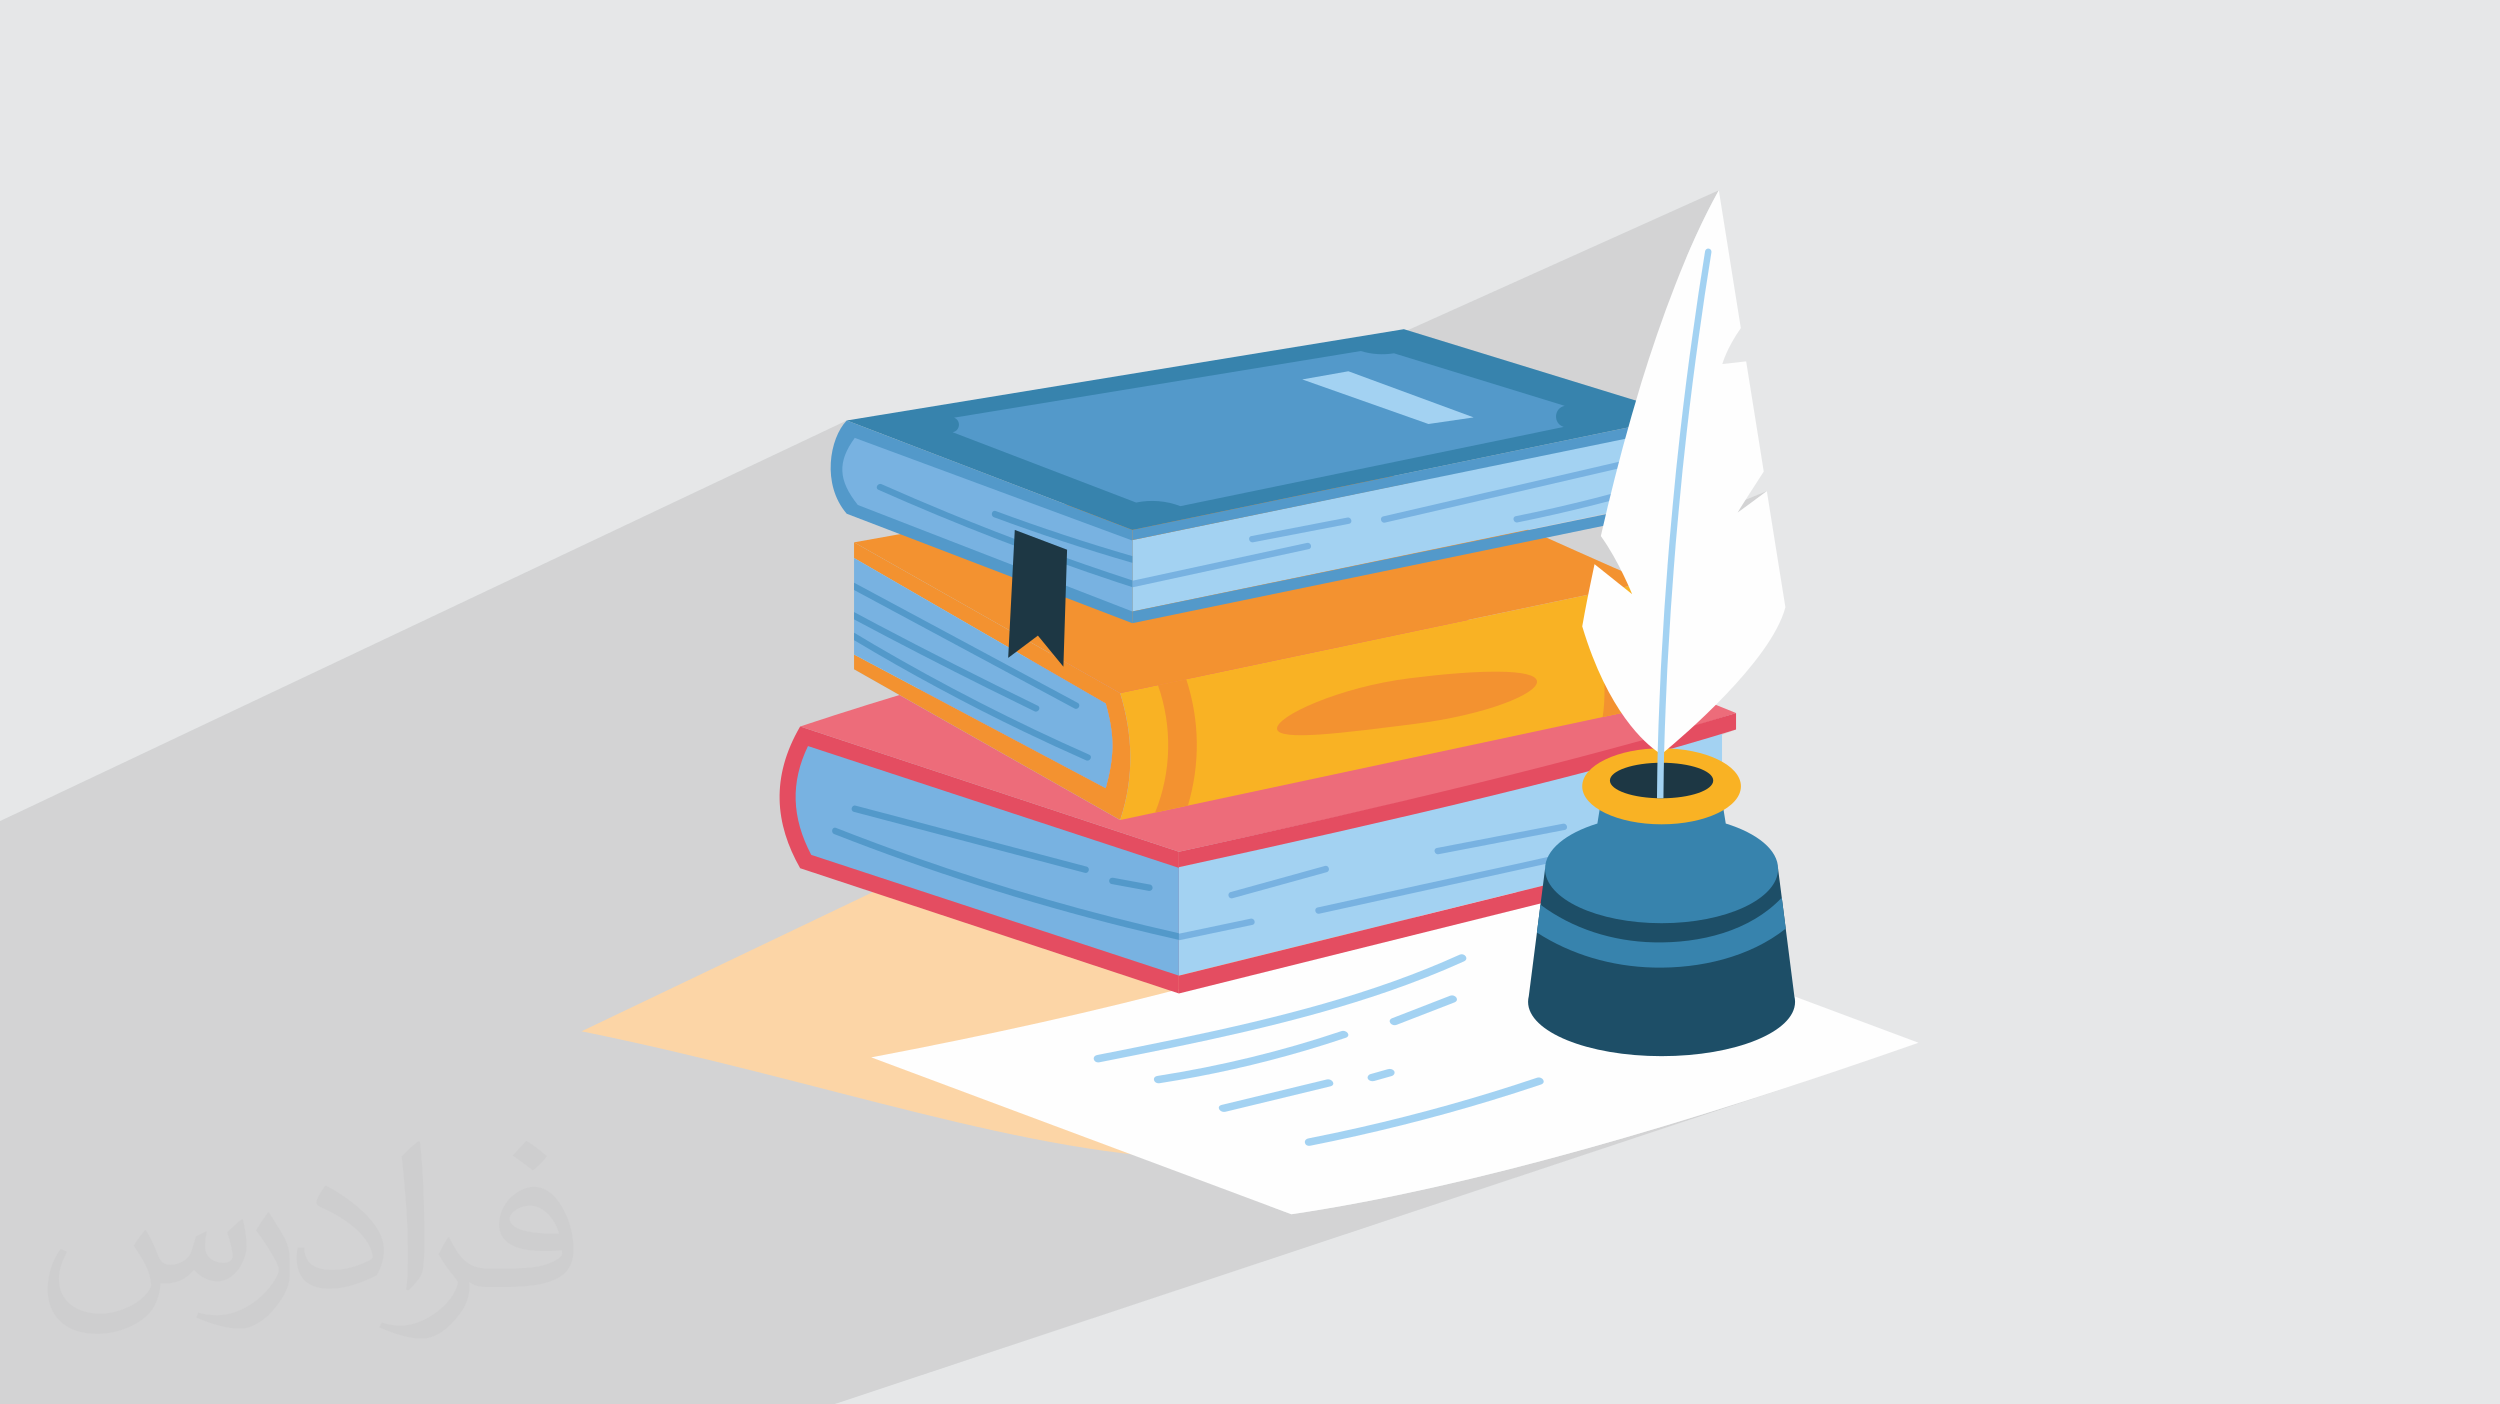 <?xml version="1.0" encoding="UTF-8"?>
<!DOCTYPE svg PUBLIC "-//W3C//DTD SVG 1.0//EN" "http://www.w3.org/TR/2001/REC-SVG-20010904/DTD/svg10.dtd">
<!-- Creator: CorelDRAW -->
<svg xmlns="http://www.w3.org/2000/svg" xml:space="preserve" width="94.192mm" height="52.917mm" version="1.0" style="shape-rendering:geometricPrecision; text-rendering:geometricPrecision; image-rendering:optimizeQuality; fill-rule:evenodd; clip-rule:evenodd"
viewBox="0 0 9404.92 5283.66"
 xmlns:xlink="http://www.w3.org/1999/xlink"
 xmlns:xodm="http://www.corel.com/coreldraw/odm/2003">
 <defs>
  <style type="text/css">
   <![CDATA[
    .fil5 {fill:#FEFEFE;fill-rule:nonzero}
    .fil3 {fill:#FCD5A6;fill-rule:nonzero}
    .fil10 {fill:#F9B224;fill-rule:nonzero}
    .fil11 {fill:#F39230;fill-rule:nonzero}
    .fil7 {fill:#ED6C7A;fill-rule:nonzero}
    .fil8 {fill:#E44D61;fill-rule:nonzero}
    .fil6 {fill:#A3D2F2;fill-rule:nonzero}
    .fil4 {fill:#78B2E1;fill-rule:nonzero}
    .fil9 {fill:#5399CA;fill-rule:nonzero}
    .fil13 {fill:#3783AD;fill-rule:nonzero}
    .fil14 {fill:#1D4E67;fill-rule:nonzero}
    .fil12 {fill:#1D3744;fill-rule:nonzero}
    .fil2 {fill:#373435;fill-opacity:0.031}
    .fil1 {fill:#2B2A29;fill-opacity:0.102}
    .fil0 {fill:#E6E7E8}
   ]]>
  </style>
 </defs>
 <g id="Layer_x0020_1">
  <polygon class="fil0" points="-0,0 9404.92,0 9404.92,5283.66 -0,5283.66 "/>
  <path class="fil1" d="M-0 5162.89l0 -27.95 0 -14.82 0 -3 0 -83.98 0 -2 0 -29.73 0 -5.38 0 -2.31 0 -30.15 0 -15.46 0 -3.06 0 -1.18 0 -47.4 0 -2.02 0 -11.48 0 -45.41 0 -26.86 0 -24.66 0 -15.18 0 -0.02 0 -14.51 0 -73.52 0 -15.28 0 -16.53 0 -1.91 0 -25.83 0 -83.05 0 -3.6 0 -31.37 0 -66.42 0 -13.89 0 -7.31 0 -7.27 0 -18.08 0 -0.32 0 -2.36 0 -8.34 0 -9.41 0 -4.65 0 -0.01 0 -4.62 0 -1.36 0 -1.65 0 -6.67 0 -11 0 -9.92 0 -17.38 0 -3.98 0 -62.18 0 -41.78 0 -3.69 0 -26.69 0 -1.45 0 -9.69 0 -3.02 0 -0.66 0 -17.23 0 -0.65 0 -3.53 0 -0.05 0 -15.78 0 -0.01 0 -14.18 0 -7.6 0 -30.63 0 -2.14 0 -21.81 0 -0.87 0 -13.32 0 -6.95 0 -14.79 0 -25.1 0 -7.91 0 -9.08 0 -21.35 0 -9.39 0 -17.35 0 -22.67 0 -1.52 0 -24.53 0 -7.71 0 -28.44 0 -11.27 0 -24.82 0 -43.75 0 -10.72 0 -13.47 0 -34.24 0 -22.28 0 -40.48 0 -5.74 0 -6.42 0 -13.66 0 -3.07 0 -52.5 0 -51.79 0 -0.02 0 -105.54 0 -30.82 0 -17.61 0 -57.55 0 -1.02 0 -45.09 0 -86.05 0 -70.11 3185.39 -1507.08 209.24 80.19 194.54 -90.72 1530.07 -250.69 1.39 0.41 1345.52 -605.3 -5.6 10.13 -5.56 10.22 -5.54 10.3 -5.51 10.37 -5.48 10.46 -5.45 10.53 -5.42 10.6 -5.4 10.68 -5.36 10.75 -5.33 10.81 -5.31 10.89 -5.27 10.95 -5.24 11.02 -5.22 11.08 -5.18 11.14 -5.15 11.2 -5.12 11.26 -5.1 11.32 -5.06 11.37 -5.03 11.43 -4.99 11.47 -4.97 11.53 -4.93 11.58 -1.65 3.89 78.14 -34.62 -2.02 1.17 -1.76 1.54 -1.45 1.84 -1.08 2.13 -0.64 2.36 -3.2 19.7 -3.18 19.73 -3.14 19.74 -3.11 19.75 -3.08 19.77 -3.05 19.76 -3.01 19.76 -2.98 19.76 -2.95 19.75 -2.91 19.74 -2.87 19.71 -2.84 19.69 -2.8 19.67 -2.77 19.63 -2.72 19.6 -2.69 19.55 -1.52 10.72 -1.52 10.75 -1.51 10.77 -1.5 10.8 -1.5 10.84 -1.48 10.86 -1.49 10.9 -1.47 10.94 -1.47 10.97 -1.46 11.01 -1.46 11.04 -1.45 11.08 -1.45 11.13 -1.44 11.17 -1.44 11.21 -1.43 11.25 -1.43 11.3 -1.43 11.35 -1.42 11.39 -1.41 11.45 -1.42 11.49 -1.41 11.55 -1.41 11.6 -1.4 11.65 -1.4 11.71 -1.4 11.77 -1.4 11.82 -0.36 3.09 11.05 -2.29 -11.35 4.8 -0.74 6.29 -1.39 11.94 -1.4 12.01 -1.04 9 15.92 -3.27 -16.33 6.88 -1.33 11.59 -2.1 18.41 -2.05 18.25 -2.01 18.11 -1.97 17.97 -1.92 17.84 -1.89 17.72 -1.85 17.6 -1.8 17.49 -1.78 17.39 -1.73 17.3 -1.7 17.21 -1.67 17.13 -1.63 17.05 -1.61 17 -1.57 16.93 -1.54 16.89 -0.36 4.61 -0.77 8.24 -0.78 8.24 -0.02 0.21 48.36 -9.99 -49.31 20.26 -0.56 6.01 -0.76 8.24 -0.76 8.25 -0.75 8.24 -0.75 8.24 -0.74 8.25 -0.74 8.24 -0.5 5.53 362.84 -148.4 -9.28 6.91 -9.43 7 -9.47 7.04 -9.41 6.99 -9.26 6.86 -9.01 6.67 -8.65 6.4 -8.19 6.06 -7.64 5.63 -6.99 5.14 -6.24 4.57 -5.39 3.92 -4.44 3.21 -3.38 2.43 -2.25 1.55 -1 0.61 -256.07 104.42 -0.6 6.91 -0.99 11.27 -0.94 11.23 -0.91 11.21 -0.89 11.2 -0.87 11.2 -0.86 11.21 -0.86 11.23 -0.86 11.27 -0.24 4.5 -0.75 9.43 -0.74 9.47 -0.74 9.51 -0.73 9.55 -0.73 9.58 -0.72 9.63 -0.72 9.66 -0.71 9.71 -0.71 9.75 -0.7 9.8 -0.7 9.84 -0.69 9.89 -0.68 9.93 -0.69 9.97 -0.67 10.03 -0.68 10.08 -0.66 10.13 -0.67 10.18 -0.66 10.23 -0.65 10.3 -0.65 10.34 -0.64 10.41 -0.65 10.46 -0.63 10.53 -0.64 10.58 -0.62 10.65 -0.63 10.71 -0.62 10.77 -0.61 10.84 -0.62 10.9 -0.61 10.97 -0.6 11.04 -0.45 7.1 -0.42 7.1 -0.41 7.11 -0.39 7.11 -0.39 7.12 -0.37 7.13 -0.37 7.13 -0.37 7.14 -0.37 8.04 -0.36 8.04 -0.37 8.04 -0.37 8.04 -0.37 8.03 -0.37 8.04 -0.36 8.04 -0.36 8.04 -0.36 8.04 -0.36 8.04 -0.34 8.04 -0.34 8.03 -0.33 8.04 -0.33 8.04 -0.31 8.04 -0.3 8.04 -0.47 10.93 -0.46 11 -0.45 11.09 -0.44 11.19 -0.43 11.31 -0.43 11.43 -0.41 11.56 -0.41 11.73 -0.4 11.88 -0.4 12.07 -0.39 12.25 -0.02 0.66 35.39 -10.17 54.27 -15.94 52.94 -15.89 51.58 -15.85 50.18 -15.8 48.77 -15.75 -293.82 112.34 -0.05 1.53 -0.37 12.91 -0.37 13.16 -0.17 6.22 0.05 0.03 2.03 1.35 0.6 0.39 25.06 -7.01 55.71 -15.87 54.59 -15.83 53.43 -15.79 52.26 -15.75 51.05 -15.71 -295.48 112.36 -0.12 5.74 -0.16 8.6 -0.15 9.28 -0.16 9.93 -0.15 10.55 -0.15 11.12 -0.15 11.66 -0.15 12.16 -0.15 12.63 -0.15 13.05 -0.14 13.44 -0.14 13.8 -0.05 5.33 10.41 -2.52 13.01 -3.16 13.01 -3.15 13 -3.16 13.01 -3.15 13.01 -3.16 13 -3.15 13.01 -3.15 13 -3.16 13.01 -3.15 13.01 -3.16 13 -3.15 13.01 -3.16 13.01 -3.15 13 -3.16 13.01 -3.15 13.01 -3.16 13 -3.15 13.01 -3.16 0 24.98 -346.25 129.36 2.68 0.62 27.43 4.81 28.61 3.52 29.64 2.17 30.52 0.74 30.52 -0.74 29.64 -2.17 28.61 -3.52 27.43 -4.81 26.09 -6.02 24.61 -7.16 22.99 -8.24 -236.87 87.75 17.69 -4.91 20.37 -5.77 20.36 -5.86 20.32 -5.98 20.29 -6.08 20.26 -6.2 9.78 -3.04 9.76 -3.08 9.76 -3.11 9.75 -3.14 9.73 -3.17 9.73 -3.2 9.72 -3.23 9.7 -3.27 9.69 -3.3 9.69 -3.32 9.67 -3.35 9.66 -3.38 9.64 -3.42 9.64 -3.45 9.62 -3.48 9.61 -3.51 -655.95 242.65 4.03 8.17 3.47 5.7 648.44 -160.36 -541.05 198.39 593.81 -147.83 -568.2 207 9.24 3.73 16.56 6.06 17.18 5.7 17.78 5.31 18.35 4.92 18.9 4.51 19.42 4.09 19.9 3.66 20.37 3.22 20.8 2.76 21.21 2.28 21.59 1.8 21.94 1.3 22.27 0.79 22.56 0.27 22.56 -0.27 22.27 -0.79 21.94 -1.3 21.59 -1.8 21.21 -2.28 20.8 -2.76 20.37 -3.22 19.9 -3.66 19.42 -4.09 18.9 -4.51 18.35 -4.92 17.79 -5.31 17.18 -5.7 -313.3 111.91 6.38 0.32 14.41 0.47 10.58 0.16 471.83 -168.34 14.89 116.51 -12.87 9.9 -13.16 9.53 -13.44 9.16 -13.71 8.79 -13.96 8.43 -14.21 8.06 -14.43 7.7 -14.66 7.35 -14.86 6.99 -15.06 6.65 -15.25 6.3 -15.41 5.95 -15.58 5.61 -737.86 259.37 4.69 4.22 11.08 8.82 12.09 8.56 13.07 8.29 14 8.02 14.91 7.72 15.79 7.42 16.62 7.09 17.44 6.77 18.22 6.42 18.97 6.07 19.69 5.7 20.38 5.31 21.03 4.92 21.66 4.51 22.25 4.09 22.81 3.65 23.33 3.22 23.83 2.76 24.29 2.28 24.73 1.8 25.13 1.3 25.51 0.79 25.84 0.27 25.84 -0.27 25.51 -0.79 25.13 -1.3 24.73 -1.8 24.29 -2.28 23.83 -2.76 23.33 -3.22 22.81 -3.65 22.25 -4.09 21.65 -4.51 21.04 -4.92 20.37 -5.31 19.69 -5.7 18.97 -6.07 -1795.74 610.21 83.71 31.26 64.11 -9.88 64.86 -10.68 65.6 -11.46 66.32 -12.24 67.03 -13 67.73 -13.74 68.41 -14.48 69.08 -15.2 69.74 -15.9 70.38 -16.58 71.01 -17.27 71.64 -17.92 72.24 -18.58 72.84 -19.21 73.42 -19.84 73.99 -20.45 74.55 -21.04 75.09 -21.63 75.63 -22.19 76.13 -22.75 76.63 -23.28 77.13 -23.81 77.61 -24.32 78.08 -24.82 78.53 -25.31 78.98 -25.78 79.4 -26.24 -3678.5 1223.27 -397.06 0 -162.36 0 -158.26 0 -124.25 0 -78.34 0 -110.45 0 -66.78 0 -126.98 0 -187.39 0 -3.32 0 -37.96 0 -38.68 0 -2.18 0 -9 0 -17.83 0 -109.85 0 -18.9 0 -4.91 0 -48.73 0 -4.65 0 -69.32 0 -9.21 0 -19.16 0 -64.43 0 -47.71 0 -10.87 0 -4.9 0 -10.44 0 -6.36 0 -5.05 0 -3.26 0 -146.12 0 -9.37 0 -53.94 0 -20.2 0 -5.49 0 -1.09 0 -71.16 0 -15.58 0 -6.45 0 -9.2 0 -138.39 0 -26.75 0 -38.69 0 -71.88 0 -49.6 0 -6 0 -22.05 0 -4.74 0 -87.65 0 -3.83 0 -2.91 0 -18.68 0 -66.86 0 -9.86 0 -113.44 0 -38.21 0 -6.47 0 -19.22 0 -3.89 0 -46.58 0 -4.56 0 -6.83 0 -45.01 0 -6.57 0 0 -20.09 0 -21.43 0 -0.04 0 -17.56 0 -1.41 0 -19.53 0 -16 0 -21.29 0 -3.42zm6242.5 -2518.22l-42.02 16.28 42.02 -16.28z"/>
  <path class="fil2" d="M548.54 4627.69c17.95,27.21 29.6,53.36 40.96,82.43 8.45,16.91 12.93,48.09 52.57,48.09 11.61,0 28.28,-3.42 43.06,-11.61 16.63,-8.73 29.32,-21.94 35.94,-42l15.85 -53.36 38.57 -19.02 2.64 2.64c-5.27,20.09 -6.59,39.36 -6.59,54.43 0,44.63 38.57,61.56 69.22,61.56 17.95,0 34.09,-8.73 34.09,-25.11 0,-21.13 -8.98,-57.06 -20.62,-89.29 17.95,-17.95 35.94,-35.94 56.53,-50.47l3.17 1.6c8.98,38.04 14,75.56 14,100.66 0,24.57 -10.83,51.79 -19.81,69.49 -18.49,34.87 -51.25,62.62 -90.87,62.62 -30.1,0 -63.65,-15.07 -86.66,-43.06l-1.32 0c-21.66,26.96 -55.22,51.25 -108.86,51.25l-16.63 0c-2.64,35.41 -10.29,60.49 -21.94,82.95 -31.95,62.34 -126.81,106.47 -216.1,106.47 -124.17,0 -186.51,-71.59 -186.51,-166.96 0,-58.91 19.27,-113.6 48.88,-152.42l24.29 10.04c-18.49,35.41 -30.91,68.68 -30.91,101.45 0,89.29 72.66,131.83 156.4,131.83 77.68,0 173.83,-49.41 191.28,-106.72 -6.59,-62.62 -30.1,-91.93 -66.04,-148.99 10.83,-19.02 24.83,-38.04 42.28,-58.38l3.17 0 0 0 0 0 -0.02 -0.09zm1432.13 -336.04c26.15,16.39 51.79,35.66 76.87,57.85 -14,19.81 -31.45,37.79 -53.11,53.64 -25.11,-20.34 -50.19,-37.79 -75.84,-56.27 17.42,-19.55 34.62,-38.29 52.04,-55.22l0 0 0 0 0 0 0 0 0 0 0.03 0zm13.47 244.11c-42.28,0 -76.87,27.75 -76.87,48.34 0,44.13 84.53,57.85 185.72,57.31 -12.68,-51.79 -57.06,-105.68 -108.86,-105.68l0.01 0.03zm-94.86 236.19c54.96,0 103.04,-1.6 139.74,-10.83 40.96,-10.29 75.56,-30.91 75.56,-45.17 0,-3.7 0,-8.19 -1.32,-11.89 -22.98,2.11 -49.41,2.11 -72.38,2.11 -74.49,0 -131.55,-16.91 -154.02,-58.66 -5.55,-11.61 -9.51,-24.57 -9.51,-39.36 0,-40.43 17.42,-79.79 48.09,-107 25.61,-22.45 53.89,-36.44 82.67,-36.44 52.04,0 93.51,41.75 122.57,107.54 15.85,35.94 26.68,77.4 26.68,129.72 0,34.87 -9.51,64.19 -31.17,85.85 -40.43,39.11 -114.92,53.89 -229.04,53.89l-51.79 0 0 0 -13.47 0c-28.28,0 -48.62,-5.02 -64.72,-17.42l-2.64 0c0.79,6.59 1.32,12.93 1.32,19.02 0,25.61 -8.45,58.38 -25.61,84.53 -50.72,75.3 -105.68,108.04 -153.24,108.04 -48.09,0 -107,-18.49 -160.11,-42.54l9.51 -18.49c17.17,7.13 40.96,11.89 73.7,11.89 85.85,0 198.66,-82.43 212.66,-163 -3.17,-6.59 -8.98,-15.32 -17.17,-24.57 -25.11,-29.85 -40.96,-54.68 -55.75,-80.83 12.68,-25.11 24.29,-45.17 35.13,-63.4l4.49 -0.53c36.72,74.77 69.99,117.55 144.23,117.55l11.61 0 0 0 53.89 0 0 0 0 0 0 0 0 0 0 0 0.09 0.01zm-371.98 79c6.34,-34.34 6.87,-72.91 6.87,-108.86l0 -53.36c0,-99.6 -12.68,-244.36 -22.98,-338.68 17.95,-19.27 43.06,-42 62.87,-57.31l5.81 1.6c13.47,118.62 16.63,256 16.63,383.06 0,33.3 -1.32,65.79 -4.49,89.55 -1.85,30.1 -19.27,52.83 -56.53,87.7l-8.19 -3.7zm-382.8 -157.19c1.85,46.77 24.83,83.49 105.15,83.49 49.93,0 92.19,-12.93 138.96,-35.13 8.45,-3.7 12.93,-8.73 12.93,-12.93 0,-29.32 -22.45,-68.15 -60.23,-103.55 -36.72,-33.3 -85.34,-62.62 -130.76,-82.18 -15.6,-6.59 -20.62,-13.47 -20.62,-20.09 0,-13.47 17.95,-41.75 32.77,-62.09l5.02 -0.53c52.04,27.21 110.17,67.64 153.24,112.53 39.11,41.47 63.4,83.49 63.4,129.19 0,33.81 -10.29,65.51 -26.96,95.11 -57.06,28.79 -117.83,50.72 -178.06,50.72 -73.17,0 -123.1,-34.34 -123.1,-114.92 0,-8.73 0,-22.19 3.17,-39.64l25.11 0 0 0 0 0 0 0 0 0 0 0 -0.02 0zm-132.37 -132.9l45.45 73.45c16.63,27.21 32.23,56.81 32.23,103.55l0 59.7c0,48.34 -30.91,100.13 -80.83,151.38 -39.11,34.62 -73.7,49.41 -105.68,49.41 -47.55,0 -101.98,-14.79 -164.85,-41.75l7.13 -18.49c19.81,5.27 42.79,9.77 71.06,9.77 90.36,-0.53 182.8,-66.57 225.08,-147.15 5.02,-9.26 6.87,-17.95 6.87,-24.04 0,-9.26 -5.02,-19.55 -8.98,-28.79 -22.98,-43.31 -48.62,-82.95 -76.87,-119.68 14.79,-23.25 29.6,-45.7 45.7,-67.9l3.7 0.53 0 0 0 0 0 0 0 0 0 0 -0.02 0.01z"/>
  <g id="_2547316239760">
   <path class="fil3" d="M2187.58 3879.75c923.54,187.24 1672.16,471.1 2364.37,482.7l1429.53 -786.49c-889.19,-49.79 -1726.72,-146.1 -2466.22,-330.59l-1327.68 634.38z"/>
   <path class="fil4" d="M4311.55 3879.9c136.39,14.34 272.79,28.69 409.19,43.01 23.17,2.45 14.05,29.65 -8.99,27.23 -136.4,-14.35 -272.78,-28.69 -409.18,-43.03 -23.17,-2.44 -14.06,-29.65 8.98,-27.21z"/>
   <path class="fil4" d="M3530.22 3975.95c229.51,43.74 462.41,76.63 697.19,98.03 66.17,6.02 132.48,11.13 198.89,15.39 23.22,1.48 22.57,29.58 -0.9,28.08 -237.76,-15.24 -474.3,-41.8 -707.78,-79.66 -66.14,-10.73 -132.01,-22.38 -197.61,-34.9 -22.77,-4.33 -12.56,-31.28 10.2,-26.94z"/>
   <path class="fil5" d="M7217.35 3922.81c-869.63,304.15 -1679.3,544.14 -2359.15,645.19l-1580.59 -590.24c865.72,-164.22 1670.36,-367.57 2359.15,-645.19l1580.59 590.24z"/>
   <path class="fil6" d="M5490.11 3591.99c-162.16,73.37 -334.01,133.33 -510.22,183.7 -177.71,50.79 -359.57,92.46 -542.4,130.72 -102.94,21.54 -206.26,42.02 -309.56,62.46 -22.66,4.47 -14.36,31.82 8.44,27.32 184.6,-36.52 369.26,-73.16 551.68,-115.81 181.42,-42.41 360.82,-90.82 533.91,-150.65 97.65,-33.75 193.11,-71.23 285.42,-113 20.16,-9.13 3.04,-33.91 -17.27,-24.73z"/>
   <path class="fil6" d="M5045.3 3879.38c-221.78,74.76 -453.56,131.03 -690.77,168.2 -22.96,3.6 -14.56,30.94 8.45,27.33 186.61,-29.24 369.79,-70.36 547.64,-122.78 51.14,-15.08 101.79,-31.1 151.95,-48 21.47,-7.24 4.14,-31.94 -17.26,-24.74z"/>
   <path class="fil6" d="M4990.04 4061.19c-131.32,31.78 -262.66,63.57 -393.98,95.38 -22.32,5.41 -7.4,31.03 14.79,25.68 131.33,-31.8 262.66,-63.61 393.98,-95.41 22.32,-5.4 7.39,-31.02 -14.79,-25.65z"/>
   <path class="fil6" d="M5454.27 3746.29c-72.28,28.04 -144.54,56.08 -216.81,84.09 -20.93,8.12 -3.69,32.85 17.26,24.71 72.27,-28.02 144.53,-56.05 216.8,-84.06 20.96,-8.13 3.71,-32.87 -17.25,-24.74z"/>
   <path class="fil6" d="M5244.81 4029.45c-4.62,-7.18 -14.46,-9.87 -24.04,-7.13l-65.05 18.44c-8.96,2.54 -13.44,12.06 -9.25,18.53 4.62,7.17 14.45,9.84 24.03,7.14l65.05 -18.46c8.97,-2.54 13.43,-12.04 9.26,-18.52z"/>
   <path class="fil6" d="M5781.21 4054.71c-216.7,72.85 -439.15,135.41 -665.93,186.9 -63.91,14.52 -128.17,28.13 -192.7,40.93 -22.59,4.47 -15.8,32.07 7,27.56 231.06,-45.79 458.47,-102.6 680.37,-170.16 62.86,-19.13 125.25,-39.15 187.21,-59.98 21.49,-7.22 5.55,-32.48 -15.95,-25.24z"/>
   <polygon class="fil6" points="4434.96,3262.26 6478.16,2756.99 6478.16,3165.06 4434.96,3670.34 "/>
   <path class="fil7" d="M4434.96 3204.23l-1424.81 -471.24c681.09,-226.34 1379.4,-401.3 2095.97,-521.79 551.32,156 1040.48,312.87 1424.81,471.22 -512.38,167.74 -1274.34,343.78 -2095.97,521.81z"/>
   <path class="fil8" d="M3010.14 2732.99c-110.84,189.99 -95.17,365.99 0,533.21l1424.81 471.22 0 -533.19 -1424.81 -471.24z"/>
   <path class="fil4" d="M3051.89 3216.08c-74.09,-140.95 -78.18,-272.59 -12.28,-409.38l1395.35 458.32 0 405.33 -1383.07 -454.26z"/>
   <path class="fil8" d="M4434.96 3737.42l2095.97 -521.8 0 -63.14 -2095.97 517.87 0 67.08zm2095.97 -1055l0 61.99c-538.04,167.34 -1286.28,341.58 -2095.97,517.86l0 -58.03c790.92,-172.9 1522.9,-346.46 2095.97,-521.81z"/>
   <path class="fil4" d="M6478.16 3043.1c-146.79,54.45 -298.21,96.39 -450.35,133.16 -225.32,54.47 -452.47,101.6 -678.85,151.39 -130.75,28.74 -261.48,57.49 -392.24,86.25 -15.26,3.34 -8.8,26.76 6.45,23.39l701.9 -154.33c220.54,-48.49 442.09,-94.87 658.01,-161.64 52.14,-16.13 103.88,-33.6 155.08,-52.44l0 -25.79zm-1841.84 336.1c118.21,-32.69 236.4,-65.42 354.61,-98.11 15.05,-4.16 8.65,-27.6 -6.46,-23.42 -118.19,32.71 -236.4,65.42 -354.61,98.11 -15.04,4.17 -8.66,27.62 6.46,23.42zm-201.37 158.12c92.13,-19.31 184.26,-38.61 276.39,-57.93 15.28,-3.21 8.81,-26.6 -6.46,-23.4 -89.97,18.85 -179.95,37.71 -269.93,56.56l0 24.77zm1633.47 -478.28c136.57,-33.07 273.17,-66.15 409.74,-99.22l0 -24.98c-138.74,33.61 -277.48,67.2 -416.21,100.79 -15.18,3.68 -8.75,27.11 6.47,23.41zm-188.4 39.71c15.3,-2.94 21.79,20.48 6.45,23.42 -158.2,30.45 -316.39,60.9 -474.6,91.35 -15.29,2.94 -21.79,-20.47 -6.46,-23.42 158.2,-30.44 316.41,-60.9 474.61,-91.35z"/>
   <path class="fil9" d="M3411.27 3081.6c-64.14,-16.91 -128.28,-33.85 -192.43,-50.77 -15.13,-3.98 -21.57,19.43 -6.45,23.4 225.47,59.52 450.94,119.01 676.41,178.52 64.14,16.92 128.29,33.85 192.41,50.77 15.13,3.98 21.59,-19.41 6.46,-23.4 -225.46,-59.51 -450.93,-119 -676.4,-178.52zm1023.69 429.35c-333.56,-75.54 -662.78,-170 -985.49,-283.3 -102.18,-35.87 -203.67,-73.64 -304.5,-113.18 -14.54,-5.69 -20.86,17.76 -6.44,23.41 358.25,140.53 725.48,258 1098.87,351.17 65.66,16.4 131.54,31.92 197.56,46.79l0 -24.89zm-107.77 -183.04c6.48,1.17 10.1,9.02 8.48,14.92 -1.85,6.72 -8.49,9.68 -14.94,8.48 -46.44,-8.57 -92.89,-17.12 -139.33,-25.68 -6.47,-1.2 -10.1,-9.04 -8.48,-14.94 1.83,-6.7 8.49,-9.66 14.94,-8.49 46.44,8.57 92.88,17.12 139.33,25.71z"/>
   <path class="fil10" d="M6199.1 2189.97l-1984.99 417.36 0 477.53 2003.55 -427.57c47.25,-160.99 46.46,-316.97 -18.55,-467.31z"/>
   <path class="fil11" d="M4345.42 3056.84l123.48 -26.36c46.6,-156.1 44.6,-320.2 -6.29,-475.41l-106.54 22.41c54.82,154.7 51.41,326.87 -10.65,479.36z"/>
   <path class="fil11" d="M6139.32 2674.01c4.57,-45.2 4.98,-90.26 4.05,-130.79 -2.57,-112.74 -24.21,-223.41 -62.75,-328.33l-107.81 22.67c32.9,84.35 53.53,173.21 59.48,264.17 3.36,51.54 7.9,127.34 -3.27,195.83l110.28 -23.54z"/>
   <path class="fil11" d="M5782.07 2562.56c5.98,47.34 -194.01,127.06 -458.52,160.55 -264.53,33.48 -513.4,66.6 -519.39,19.27 -5.98,-47.33 233.18,-157.17 497.71,-190.64 264.51,-33.48 474.2,-36.48 480.2,10.82z"/>
   <path class="fil6" d="M4214.09 3084.84l-1001.17 -567 0 -55.51 946.79 502.79c32.04,-117.52 35.21,-193.67 0,-318.48l-946.79 -547.32 0 -59.01 1001.17 567.01c46.86,153.71 54.88,311.9 0,477.52z"/>
   <path class="fil11" d="M5008.85 1718.4l-1795.93 321.89 1001.19 567.04 1984.99 -417.36c-344.19,-141.85 -696.5,-331.87 -1190.26,-471.58z"/>
   <path class="fil11" d="M4214.09 3084.84l-1001.17 -567 0 -55.51 946.79 502.79c32.04,-117.52 35.21,-193.67 0,-318.48l-946.79 -547.32 0 -59.01 1001.17 567.01c46.86,153.71 54.88,311.9 0,477.52z"/>
   <path class="fil4" d="M4159.7 2965.12l-946.79 -502.79 0 -363.01 946.79 547.32c35.21,124.81 32.04,200.96 0,318.48z"/>
   <path class="fil9" d="M4054.49 2644.23c-237.8,-127.77 -475.59,-255.52 -713.37,-383.29 -42.75,-22.96 -85.48,-45.93 -128.21,-68.88l0 27.55c209,112.29 418.01,224.59 627.02,336.88 67.43,36.25 134.86,72.46 202.29,108.71 13.77,7.4 26.04,-13.58 12.26,-20.97zm43.11 194.88c-276.59,-122.28 -546.25,-260.12 -807.23,-412.89 -25.96,-15.19 -51.7,-30.71 -77.46,-46.21l0 28.29c207.94,124.4 421.39,239.57 639.78,344.56 77.13,37.08 154.88,72.89 233.16,107.51 14.21,6.27 26.06,-14.94 11.75,-21.25zm-378.91 -248.34c-169.82,-84.47 -338.38,-171.46 -505.78,-260.62l0 -27.57c28.39,15.15 56.71,30.43 85.17,45.44 200.24,105.62 402.24,207.89 605.88,306.81 14.07,6.83 1.74,27.77 -12.27,20.97 -57.79,-28.09 -115.46,-56.42 -173,-85.03z"/>
   <polygon class="fil6" points="4259.82,2031.73 6286.07,1612.91 6286.07,1881.46 4259.82,2300.29 "/>
   <path class="fil9" d="M4259.83 1993.52l0 38.2 2079.01 -427.1 0 -40.78 -2079.01 429.68zm2079.01 -120.34l0 41.56 -2079.01 429.69 0 -44.14 2079.01 -427.1z"/>
   <path class="fil4" d="M4714.2 2040.02c120.34,-23.18 240.66,-46.39 360.99,-69.57 15.34,-2.97 8.83,-26.37 -6.46,-23.42 -120.32,23.18 -240.67,46.39 -360.99,69.59 -15.32,2.97 -8.84,26.36 6.46,23.4z"/>
   <path class="fil4" d="M5210.19 1966.03l926.07 -214.67c49.95,-11.57 99.88,-23.14 149.81,-34.73l0 -24.91c-274.25,63.58 -548.53,127.16 -822.8,190.72l-259.53 60.16c-15.22,3.53 -8.79,26.96 6.45,23.42z"/>
   <path class="fil4" d="M4259.82 2209.59l465.27 -100.8c66.12,-14.33 132.26,-28.66 198.39,-42.98 15.26,-3.3 8.79,-26.72 -6.46,-23.4l-657.2 142.36 0 24.82z"/>
   <path class="fil4" d="M6286.07 1793.23c-191.93,59.24 -386.73,108.93 -583.68,148.62 -15.32,3.09 -8.83,26.5 6.44,23.41 194.74,-39.25 387.39,-88.29 577.24,-146.65l0 -25.38z"/>
   <path class="fil9" d="M3185.39 1581.78c-64.83,67.16 -95.16,240.86 0,350.9l1074.44 411.76 0 -350.91 -1074.44 -411.75z"/>
   <path class="fil4" d="M3227.14 1899.69c-74.1,-92.76 -77.4,-162.3 -11.51,-252.33l1044.19 386.17 0 266.76 -1032.68 -400.59z"/>
   <path class="fil9" d="M4259.82 2183.39c-233.44,-76 -464.05,-160.65 -691.12,-253.97 -84.48,-34.73 -168.44,-70.67 -251.9,-107.74 -14.16,-6.3 -26.53,14.63 -12.26,20.96 294.23,130.68 594.75,247.12 900.37,348.37 18.27,6.05 36.61,11.81 54.92,17.76l0 -25.39z"/>
   <path class="fil9" d="M3739.45 1945.94c171.29,63.52 344.91,120.66 520.37,171.43l0 -25.3c-173.28,-50.31 -344.72,-106.8 -513.91,-169.54 -14.68,-5.43 -21,18.02 -6.46,23.41z"/>
   <polygon class="fil12" points="3817.54,1993.52 3792.74,2474.91 3904.56,2391.11 4000.44,2508.11 4014.34,2068 "/>
   <polygon class="fil13" points="5281.34,1238.37 3185.39,1581.78 4259.83,1993.52 6338.84,1563.84 "/>
   <path class="fil9" d="M5119.24 1320.55l-1530.07 250.69c27.16,10.4 23.11,50.01 -5.59,54.72l690.48 264.61c55.67,-11.5 113.46,-6.8 166.53,13.53l1442.05 -298.03c-40.52,-12.47 -37.76,-70.71 3.75,-79.3l-642.42 -197.7c-41.67,6.82 -84.37,3.9 -124.73,-8.52z"/>
   <polygon class="fil6" points="4899.02,1427.41 5072.62,1396.67 5543.82,1570.26 5373.75,1595.06 "/>
   <path class="fil14" d="M6750.29 3747.53l-61.16 -478.89 -876.68 0 -61.17 478.89c-1.77,7.01 -2.71,14.11 -2.71,21.31 0,112.88 224.84,204.37 502.21,204.37 277.36,0 502.21,-91.49 502.21,-204.37 0,-7.2 -0.94,-14.3 -2.71,-21.31z"/>
   <path class="fil13" d="M6492.25 3098.07l-23.63 -146.76 -435.65 0 -23.64 146.76c-118.59,36.58 -196.87,99.31 -196.87,170.56 0,112.88 196.24,204.39 438.34,204.39 242.09,0 438.35,-91.51 438.35,-204.39 0,-71.25 -78.28,-133.98 -196.88,-170.56z"/>
   <path class="fil13" d="M6702.96 3376.94c-119.18,126.04 -306.38,172.41 -482.41,168.18 -153.84,-3.67 -304.52,-51.25 -425.33,-141.57l-13.37 104.65c128.35,83.1 280.56,127.74 438.7,131.72 174.41,4.39 361.58,-38.87 497.3,-146.47l-14.89 -116.51z"/>
   <path class="fil10" d="M6549.29 2958.03c0,78.99 -133.65,143.02 -298.51,143.02 -164.86,0 -298.5,-64.03 -298.5,-143.02 0,-79 133.64,-143.04 298.5,-143.04 164.86,0 298.51,64.04 298.51,143.04z"/>
   <path class="fil12" d="M6445.13 2936.26c0,36.92 -87.01,66.85 -194.35,66.85 -107.33,0 -194.34,-29.92 -194.34,-66.85 0,-36.92 87.01,-66.85 194.34,-66.85 107.34,0 194.35,29.92 194.35,66.85z"/>
   <path class="fil5" d="M6716.63 2284.43c-53.79,203.85 -391.8,491.12 -456.15,544.43 -6.81,5.59 -10.56,8.63 -10.56,8.63 0,0 -0.61,-0.62 -1.83,-1.34 -2.3,-1.35 -6.3,-3.76 -11.89,-7.54 -44.68,-30.58 -187.22,-149.45 -283.86,-472.28 0,0 3.28,-18.7 9.59,-52.83 4.86,-26.33 12.14,-63.13 21.25,-107.09 4.73,-22.94 9.84,-47.72 15.43,-74.05l141.45 113.02c0,0 -50.76,-126.38 -117.77,-218.77 8.01,-34.49 16.51,-71.16 25.48,-109.39 16.75,-69.58 35.71,-143.88 56.46,-221.94 21.38,-79.04 44.93,-161.37 70.3,-245.27 37.88,-122.37 80.26,-247.07 127.36,-367.03 49.41,-127.6 104.42,-249.61 164.27,-357.31l51.85 325.03 30.96 193.53c-54.53,77.46 -69.45,135.26 -69.45,135.26l89.48 -10.07 7.65 48.08 31.68 198.15 13.85 86.69 12.98 81.58c-40.66,63.02 -98.33,152.25 -98.33,154.7 1.82,-0.61 61.07,-44.56 110,-80.99l21 131.72 27.2 170.36 21.61 134.76z"/>
   <path class="fil6" d="M6438.34 949c-16.98,104.79 -32.9,210.78 -47.11,314.83 -16.15,114.01 -31.19,232.51 -45.88,362.04 -11.29,98.48 -20.64,189.9 -28.66,279.76l-0.49 4.61c-4.12,43.95 -8.13,87.77 -11.9,131.72 -2.56,29.98 -4.85,59.62 -7.03,89.6l-0.37 4.49c-8.01,100.29 -14.95,206.52 -21.37,324.67 -1.34,18.93 -2.31,37.62 -3.18,56.45 -1.93,42.85 -4,85.72 -5.58,128.45 -2.54,58.03 -4.6,118.74 -6.55,190.87 -0.84,26.58 -1.7,90.7 -2.42,166.46 -2.32,0.13 -4.63,0.13 -7.04,0.13 -5.83,0 -11.54,-0.13 -17.24,-0.25 0.73,-76.01 1.58,-140.24 2.42,-167.08 1.95,-72.24 4.01,-132.95 6.55,-191.09 1.58,-42.87 3.65,-85.72 5.59,-128.59 0.98,-19.05 1.95,-38 3.17,-56.93 6.42,-118.15 13.48,-224.5 21.49,-324.9l0.24 -4.5c2.32,-30.11 4.48,-59.73 7.17,-89.84 3.76,-43.96 7.77,-87.92 11.9,-131.86l0.36 -4.61c8.14,-89.96 17.48,-181.74 28.78,-280.35 14.82,-129.78 29.74,-248.41 46.02,-362.65 14.2,-104.17 30.09,-210.29 47.23,-315.31 1.08,-6.56 7.4,-11.06 13.96,-9.95 6.56,0.96 11.05,7.27 9.94,13.83z"/>
  </g>
 </g>
</svg>
